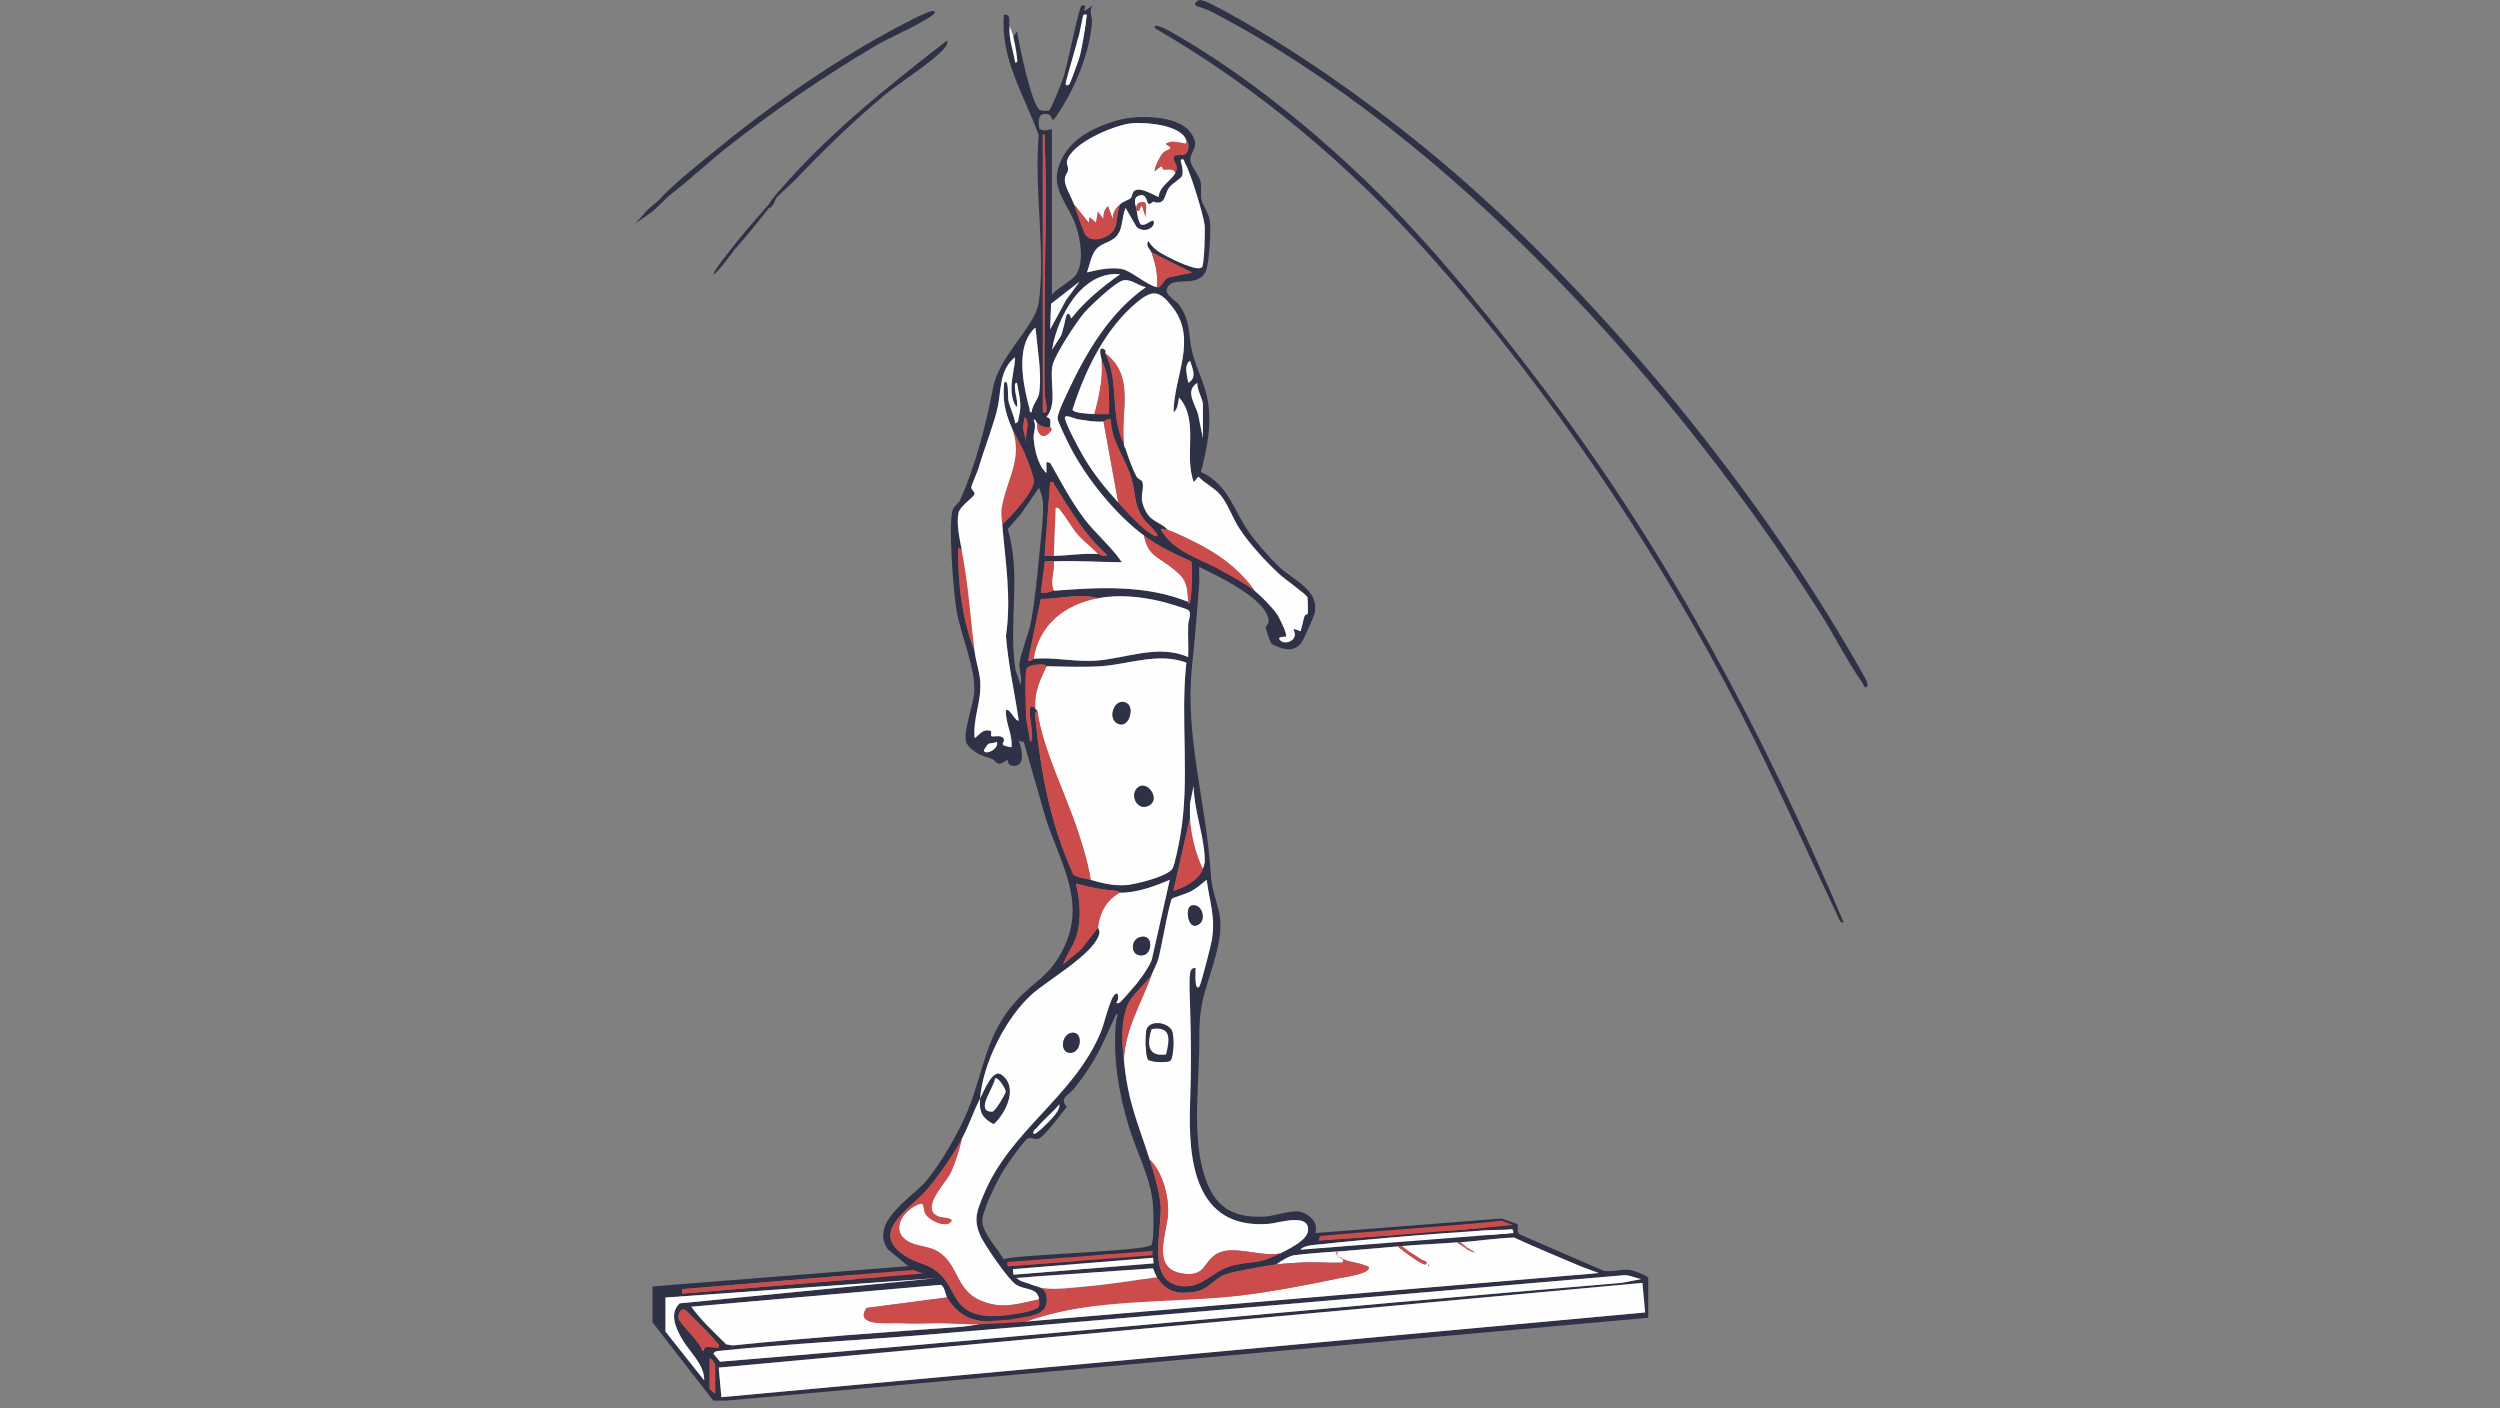<svg xmlns="http://www.w3.org/2000/svg" id="Layer_1" data-name="Layer 1" viewBox="0 0 300 169"><rect x="0" y="0" width="300" height="169" fill="#808080" stroke="none"/><defs><style>      .cls-1 {        fill: #2f3147;      }      .cls-2 {        fill: #cc4c4c;      }      .cls-3 {        fill: #fefefe;      }    </style></defs><path class="cls-1" d="M179.59,25.27c16.78,15.72,33.13,36.19,44.26,56.16.12.22.34.79.22.94-.31.4-.49-.3-.57-.41-1.81-2.58-3.37-5.7-5.08-8.4-17.28-27.24-44.35-57.35-73.27-72.27-.31-.16-1.64-.56-1.69-.63-.17-.22.18-.66.54-.66.96-.01,7.12,3.69,8.36,4.46,9.52,5.86,19.07,13.17,27.22,20.81Z"></path><path class="cls-1" d="M165.7,23.49c7.09,7.06,14.02,15.78,20.05,23.79,14.66,19.5,25.96,40.92,35.47,63.36-.34.41-.77-.87-.85-1.03-3.84-8.08-7.46-16.27-11.55-24.23-9.98-19.41-22.85-38.63-37.4-54.92-9.47-10.6-20.47-19.93-32.8-27.05-.43-.86,1.66.28,1.83.38,8.94,5.03,17.99,12.46,25.25,19.69Z"></path><path class="cls-1" d="M112.1,1.33c-.35-.32-4.96,2.22-5.67,2.61-7.21,3.96-14.59,9.17-20.94,14.4-1.53,1.26-4.9,3.93-6.42,5.68-.59.5-1.04.87-1.1.92-.55.4-1.36,1.68-2.09,2.12l2.22-1.54c.16-.07,1.12-.99,2.14-2,2.44-1.85,4.73-4.05,7.14-5.94,5.55-4.35,11.5-8.44,17.58-12.02,2.02-1.19,4.83-2.32,6.63-3.53.16-.11.79-.45.51-.7Z"></path><g><path class="cls-1" d="M113.65,4.86c-7.14,5.53-14.29,11.23-20.21,18.11-.09.11-.91,1.04-1.24,1.61-1.54,1.75-3.77,4.34-4.76,5.68-.9,1.1-1.86,2.46-1.83,2.65.23.06,1.58-1.65,2.48-2.88,1.14-1.28,2.89-3.41,4.15-5.04.03,0,.06-.01.1-.03.5-.21.62-.83.78-1.13.05-.07.1-.14.14-.2.64-.66,1.5-1.36,2.19-2.08,3.37-3.53,6.84-6.91,10.59-10.06,1.91-1.6,5.9-4.05,7.3-5.73.24-.29.39-.49.31-.9Z"></path><path class="cls-1" d="M91.68,25.18c.14.07.14.15,0,.22v-.22Z"></path><path class="cls-2" d="M138.17,150.19l-.76.45-6.3.43c.08-.4.43-.41.76-.45,2.04-.22,4.25-.13,6.3-.43Z"></path><g><path class="cls-1" d="M121.6,4.42l.44-.66c.23,1.4,1.77,9.1,2.8,9.46.22.08.8.1,1.03.05s1.58-3.51,1.76-4.03c.42-1.27,1.82-8.27,2.15-8.57.02-.02.47-.08.44.11l-.11.56.99-.66c-.5.71,0,1.38-.06,2.04-.34,3.99-2.27,8.45-4.59,11.65-.42-.04-.14-.56-.77-.67-1.2-.21-1.08.86-.96,1.75.52.32.97.19,1.51.03v19.88c.6-.74,2.43-1.71,2.88-2.37,1.05-1.54.53-4.43-.07-6.08-.86-2.36-2.85-4.2-2.04-6.8,1.01-3.28,4.02-4.77,7.13-5.68,2.28-.66,7.08-.64,8.66,1.37,1.43,1.82-.06,2.3.06,3.5.06.62,1.07,1.79,1.22,2.51s-.04,1.41.1,2.11c.16.81.89,1.57,1.03,2.72.13,1.05-.1,5.23-.55,6.03-1,1.78-3.48.58-4.39,1.58s.74,1.64,1.3,2.43c1.33,1.89,1.03,3.57,1.5,5.56.45,1.89,1.52,3.79,1.88,5.85.5,2.9-.1,5.72-.83,8.54,3.37,1.54,3.94,4.73,5.88,7.4.78,1.08,2.54,3.09,3.51,4,1.68,1.59,4.85,2.75,4.26,5.56-.06.3-1.3,3.1-1.49,3.38-.62.94-1.35,1.07-2.39.84-.27-.06-1.26-.47-1.38-.66-.05-.08-.6-1.68-.61-1.77-.02-.31.38-.5.36-.81-.1-1.79-2.69-3.44-4.09-4.3s-2.84-1.52-4.26-2.25c-.04.69.05,1.4,0,2.1-.25,3.32-.54,6.73-.87,9.95-.85,8.29,1.75,16.5,2.25,24.67.23,3.85,1.93,4.48.77,9.27-1.04,4.29-2.18,5.68-2.13,10.43s-.83,10.89.32,15.58c1.03,4.2,2.96,6.21,7.52,5.97,1.26-.07,3.23-.84,4.3-.57s2.24,1.35,1.76,2.55l22.4-1.75c.29.15,1.81.6,1.86.68.17.27-.18,1.06.38,1.27l10.02,4.34c1.09.15,2.03-.26,3.19-.1.36.05,2.12.69,2.12.97v4.75l-108.11,9.72-2.54.22h-1.55l-7.29-9.39v-4.31l30.7-2.43-2.48-2.04c-2.14-3.21,2.69-6.04,4.46-8.01s4.15-6.15,5.19-8.72c1.94-4.8,2.09-9.06,5.85-13.14,2.22-2.41,3.8-2.75,5.49-6,2.96-5.7-.26-10.4-2.01-15.8l-2.64-9.18-.61-.16c.33.86.89,3.01-.56,3.01-.87,0-.67-.6-.78-.69-.08-.06-.63.45-.99.44-.41-.01-.57-.5-.93-.61-1.08-.35-1.55-.43-2.51-1.24-.19-.16-.49-.56-.56-.79-.34-1.17.88-4.48.99-5.89.21-2.69-1.53-6.79-2.08-9.57-.4-2.02-1.09-10.94-.49-12.43.18-.45.66-.65.87-1.12,1.84-4.04,3.15-9.2,3.96-13.49.73-3.87,5.06-7.31,5.48-10.21.85-5.99-.59-13.88,0-20.07-1.71-4.76-4.64-9.16-4.18-14.48.93-.04.55.87.66,1.32-.14,1.52.43,2.94.67,4.42.4.05.21-.5.19-.74-.07-.77-.25-1.59-.42-2.35ZM130.43,1.77c-.68-.11-.35.18-.43.55-.15.68-.26,1.4-.23,2.1.33.06.27-.41.33-.66.15-.65.22-1.33.33-1.99ZM128.67,7.33c-.47,1.65-.46,1.88-.66,2.72.68-.1.8-1.32.89-1.88.56-.64.97-2.39.89-3.2-.03-.31-.18-.67-.45-.34-.17.95-.5,1.74-.66,2.69ZM128.89,24.52c.28.76,1.05,3.16,1.35,3.62.75,1.16,2.95.39,3.48-.67.38-.74.32-2.09.69-2.95.41-.37,1.07-.55,1.26-.72.2-.18.19-.62.39-.83.64-.67,2.25.39,2.99.67.08-1.32,1.48-1.92,1.99-2.87s-.32-1.43-.21-1.86c.19-.78,1.88.48,1.78-1.57-.02-.33-.19-.4-.24-.54-.68-1.81-4.8-2.13-6.52-2-2.01.16-7.38,2.41-7.79,4.59-.06.34.18.66.14,1-.06.42-.45.63-.39,1.35s.81,2,1.1,2.79ZM125.14,16.12v33.35c.51.03.4.08.44-.34.06-.54-.21-1.35-.22-1.96-.07-2.95,0-5.93,0-8.84-.02-7.06.3-14.42,0-21.43-.01-.27.17-.82-.22-.77ZM138.17,30.26c-.1-.29-.81-.82-.33-1.32.5.86,1.16,1.28,2.02,1.74.67.36,3.96,2.02,4.4,1.37.25-.37.38-4.31.31-4.98-.13-1.23-1.7-6.35-2.32-7.41-.07-.13-.2-.84-.55-.43-.06.07.38,1.18.18,1.83-.13.41-1.2.92-1.6,1.49-.51.72-.41,1.77-1.33,1.77-.66,0-.33-.31-.78.05-.73.58-.29-1.2-1.39-.92-.97.24-.45,1.28-.37,1.74.11.62.11,1.15.47,1.74.55.34,1.33-.62,1.52-.41.42.47-.73,1.68-1.98.77l-1.33-2.31c-.46,1.01-.3,2.27-.92,3.17-.69,1.01-1.9.94-2.62,1.8-.61.72-.76,1.89-1.1,2.76,1.33-.31,2.88-.67,4.25-.39,1.06.22,3,1.96,4.14,2.16.61.11.76-1.1,1.55-1.22l2.65-.55-4.86-2.43ZM134.41,32.91c-4.61-.44-7.54,5.13-8.17,9.05l.99-1.54c.29-.36.67-2.56.77-2.65.38-.36.41.26.55.44,1.66-2.11,3.68-3.75,5.85-5.3ZM137.28,64.27c-3.41-2.53-6.93-6.89-8.87-10.67-.28-.55-1.48-2.97-1.5-3.36-.04-.64,1.02-2.78,1.35-3.49,2.2-4.65,4.98-9.3,9.24-12.29-.96-.17-1.85-1.13-2.86-.77s-3.79,2.99-4.54,3.86c-.91,1.05-3.59,5.12-3.81,6.35-.36,1.96.62,4.57-.71,6.13.68.19.42.62.44,1.21-.68.12-1.03-.08-1.55-.44-.18-.12-.14-.51-.44-.44.41.82-.05,1.46.01,2.28.1,1.31.54,3.26,1.53,4.12v-1.32s.45.1.45.1c1.29,2.27,2.52,4.63,4.1,6.72,1.4,1.85,3.21,3.3,4.51,5.21-2.71-.02-5.45-.21-8.17-.11-.36.01-.72-.05-1.08.02l-.47,3.73c.54.19,1.16-.19,1.55-.22,5.42-.43,10.97-.75,16.12,1.33.01,0,.11.43.22.11.25-1.63.29-3.28.18-4.93-2.05-.95-3.88-1.78-5.71-3.13ZM129.55,33.79l-3.42,2.65-.11,3.09,1.89-3.51,1.64-2.23ZM131.32,49.69c.59.02,1.18-.01,1.77,0,.01-2.13.11-4.47-.88-6.41-.02-.32-.62-2.04.41-1.29.08.06,0,.38.03.4,1.7,3.4.52,7.45,2.21,10.82,0,.07-.01.15,0,.22.04.24.19.35.22.44.24.81.89,2.55,1.27,3.26.21.39.66.46.72.65.33,1.18-.54,1.71.4,3.52.72,1.37,1.67,1.24,2.69,2.28-.19-.06-.65-.12-.88-.11,1.48,2.72,4.67,3.51,7.21,4.93,1.25.7,2.96,1.59,4.05,2.47.79.63,2.21,2.07,2.74,2.89.25.38,1.26,2.36,1.01,2.63-.03.03-1.16-.09-.66.44.6.64,2.32-.1,1.55-1.32.25-.11.85.26.88.22.06-.07.34-1.45.47-1.81.07-.2.38-.19.41-.34.02-.09-.02-1.82-.05-1.92-.09-.31-2.77-2.22-3.26-2.67-1.69-1.55-3.71-3.74-4.95-5.65-.82-1.27-1.38-3.01-2.33-4.07-.73-.82-1.8-1.29-2.55-2.09l-.55.66c-1.24-3.2.68-7.4-1.77-10.16-.09.5-.17,1.51-.66,1.77.01-4.25,2.91-8.7-.11-12.59-1.53-1.97-2.32-2.2-4.21-.66-3.85,3.13-6.32,8.29-7.8,12.93.04.45,2.17.53,2.61.54ZM123.81,49.47c.02-.86.79-1.53.9-2.31.34-2.42-.23-5.42-.45-7.85-.31.2-.76.85-.92,1.17-1.22,2.33-.48,6.01.2,8.5.06.23-.04.55.28.48ZM115.42,66.04l-.44-.33c-.05,4.23.45,8.53,1.99,12.48.16,1.29.6,2.39.67,3.63.15,2.4-.9,4.36-.67,6.75.66-.45.92-1.09,1.87-.89.24.05.03.56.12.65.16.15,1.14-.18,1.44.23.41.57-.9.83.98,1.11.18-1.52-.74-2.88-.66-4.42.4-.45,1.08,1.35,1.54,1.22-.5-3.4-1.27-6.73-1.54-10.16.68-4.63-.09-8.97-.44-13.36,1.03-1.02,3.72-3.82,3.77-5.19.02-.56-.65-2.24-.89-2.87-.45-1.17-1.29-2.52-1.77-3.64-.81-1.87-1.08-3.2-.88-5.3.56-.74.45,1.82.49,2.04.17.92.72,1.87.83,2.81.45-.09.36-.47.44-.77.41-1.58.02-2.55-.22-4.08-.37-.06-.24.54-.23.78.04.7.34,1.37.23,2.09-.4-.19-.6-1.29-.64-1.68-.14-1.51.36-2.8.41-4.28-1.93,1.54-1.63,3.93-2.08,5.98s-1.64,5.05-2.27,7.22c-.16.54-.89,2.13-.9,2.41-.02.32.43.53.38.81-.06.39-1.72,1.4-1.92,2.28-.29,1.27.15,3.17.4,4.48ZM142.59,45.94c1.12-.66.47-1.72.22-2.65-.82.59-.31,1.85-.22,2.65ZM144.35,52.57v-4.09c0-.49-.77-1.85-.66-2.54-1.61,1.01-.16,2.58.12,3.97l.54,2.66ZM134.19,60.3c.9.98,3.18,3.53,4.31,3.97,1.31.51-1.03-1.67-1.1-1.77-1.35-1.81-1.05-2.85-1.56-4.85-.62-2.44-2.51-4.6-2.54-7.29-.37-.18-.76.21-.88.22-.93.09-2.2-.13-3.14-.28-.37-.06-1.63-.7-1.48-.07.23.96,1.54,3.37,2.08,4.33,1.2,2.11,2.68,3.95,4.31,5.74ZM123.15,53.01c-.13-.69.14-1.42.14-2.06,0-.18-.04-.87-.36-.81l-.18,1.21.39,1.66ZM131.76,66.48c.22.01.83.47,1.1.11-2.75-2.42-4.43-5.42-6.35-8.44-.14-.22.02-.39-.49-.28l-.66,8.83c.37,0,.74,0,1.11,0,1.76-.02,3.46-.34,5.3-.22ZM122.48,82.16c.2-.76-.21-1.87-.15-2.51.11-1.17,1.15-3.67,1.42-5.17.42-2.38.72-5.25.94-7.67.16-1.8.6-4.99.45-6.64-.06-.66-.26-1.05-.46-1.64l-2.21,3.19-1.54,1.78c1.67,5.54.03,11.3.94,16.95l.6,1.71ZM131.76,71.78c-2.22-.61-4.6.09-6.86.1l-1.53,7.41c.33.15.59-.21.66-.22,2.11-.25,5.01.38,7.4.22,3.73-.25,7.48-2.02,11.15-.44.04-1.29-.04-2.59,0-3.87.02-.58.48-1.38.01-1.76-.25-.2-2.67-.9-3.18-1.02-2.52-.61-5.11-.87-7.65-.41ZM125.58,79.95s-.19-.2-.36-.21c-.52-.02-1.85,0-2.04.57s-.09,4.83-.04,5.72c.06.98.42,1.98.45,2.97.38,0,.24-.97.23-1.22-.05-.92-.3-1.68-.23-2.64.05-.66.37-.28.66-.11,0,.06.21.16.22.22-.38.23-.23.82-.2,1.19.66,6.55,1.8,12.44,4.51,18.47.33.4,1.57.52,2.09.67,1.48.41,2.7.74,4.28.63,1.09-.08,5.02-1.06,5.54-1.97.32-.56.8-3.12.94-3.92,1.19-6.84-.02-13.94.73-20.8-3.36-1.26-6.88.21-10.27.43-2.04.14-4.44.04-6.51,0ZM118.57,89.29s-.5.67-.5.71c0,.73,1.91-.11,1.54-.99-.3.22-.81.13-1.04.28ZM142.8,98.06l-1.99,8.83c1.36-.42,3.03-1.26,3.53-2.65.22-.61.26-.71.22-1.43-.14-2.77-1.3-5.71-1.32-8.5l-.44,2.1c0,.55-.03,1.11,0,1.65ZM134.41,107.12s-.24-.21-.53-.23c-1.74-.14-3.08-.38-4.77-.87.47,2.08.69,4.08.1,6.18-.36,1.27-1.22,2.31-1.65,3.54l2.21-1.87,1.98-2.55c0,.08.3.36.13.89-.78,2.41-6.12,5.39-8.09,7.17-3.11,2.82-5.86,8.29-6.18,12.48.43-.85,1.49-3.62,2.55-2.89,2.1,1.44.58,4.64-.92,5.97-1.4-.78-1.76-1.45-1.63-3.08-.8,1.57-1.37,3.31-2.21,4.86-.97,1.79-2.86,4.54-4.2,6.07-2.19,2.5-7.26,5.22-2.19,8.16,1.01.58,2.21.75,3.19,1.45,2.81,2.01,1.72,5.13,6.4,5.53,1.02.09,5.52-.37,6.04-1.15.1-.15.06-.62.04-.84-.15-1.44-1.7-1.07-2.76-1.76-.93-.6-3.89-4.92-4.35-6.03-.78-1.92-.28-2.93.45-4.72,3.17-7.8,10.77-11.73,14.06-19.51.43-1.01,1.04-3.71,1.56-4.4.59-.78.71.27.32.87.22.05.28,0,.45-.1.14-.08,1.74-1.92,1.98-2.22.69-.88,1.35-1.8,1.81-2.82l2.17-9.65c-1.75.76-4.04,1.58-5.96,1.55ZM153.63,150.4c.95-.5,3.26-1.57,3.33-2.76.13-2.16-3.53-.87-4.77-.78-8.81.65-9.64-7.54-9.39-14.47.15-4.27.12-7.43,0-11.69-.03-1.03-.15-3.08.01-3.98.07-.38.24-.62.66-.55.02.13-.2,2.9.44,2.21.19-.21,1.37-4.84,1.48-5.48.51-2.84-.24-4.58-.6-7.33-.6.48-1.16.98-1.84,1.36-.52.29-2.22.81-2.31.89-.31.31-1.33,6.11-1.61,7.11-.24.86-.62,1.45-.87,2.11-.77,1.14-2.44,2.42-2.88,3.63-.81,2.23-.64,4.3-.43,6.53.48,5.02,1.63,7.39,3.09,11.93.49,1.52,1.19,3.86,1.32,5.41.25,2.97-1.81,9.17,2.38,9.77,2.74.39,3.86-2,6.62-2.54,2.43-.47,3.01-.16,5.35-1.38ZM133.68,122.29c-.05.1-1.19,2.59-1.29,2.79-1.05,2.18-1.99,3.67-3.51,5.55-.69.85-1.79,1.1-.87,2.22-.68.75-2.5,3.39-3.33,3.76-.56.25-.99-.26-1.44.08-.56.43-2.4,3.06-2.85,3.8-.71,1.17-2.68,5.02-2.51,6.22.21,1.5,1.82,3.07,2.54,4.38,2.01-.57,17.28-.95,17.75-1.7.35-.55.26-4.15.17-5.01-.3-3.15-2-6.26-2.9-9.25-1.22-4.04-1.97-8.54-1.49-12.76,0,0,.23-.62.13-.68-.05-.03-.1-.03-.13.02-.04.09-.24.5-.29.6ZM119.4,129.42c-.05,1-2.5,4.02-.32,3.98.34,0,1.56-2.1,1.6-2.36.06-.33-.92-1.88-1.28-1.62ZM124.03,136.05c.24.24,2.11-1.72,2.32-1.98.35-.44.83-.93.77-1.55-.8.97-1.85,1.8-2.65,2.76-.21.25-.54.36-.44.77ZM180.35,146.87c-.69.02-1.39-.06-2.08.02-.21.02-.83.1-.79.42l2.87-.44ZM176.15,147.09c-2.02.38-4.31.19-6.3.44-.3.04-.69.16-.33.44,2.02-.38,4.31-.19,6.3-.44.3-.04.69-.16.33-.44ZM181.45,147.53c-1.35.18-3.02.05-4.31.22-.3.04-.69.16-.33.44,1.42,0,2.9-.05,4.31-.22.33-.04.68-.18.33-.44ZM167.98,147.75c-2.81.4-5.69.33-8.5.66-.28.03-1.17.08-1.22.44l9.39-.66.33-.44ZM176.59,148.2c-.64.09-1.24-.24-1.87-.23-1.88.02-4.05.22-6.31.41-3.39.28-6.95.61-9.82.93-.72.08-2.15.1-2.54.66l20.54-1.76ZM175.27,149.08c-.15.01-.3-.01-.44,0-2.2.17-4.43.25-6.63.44-.39.03-5.31.48-7.73.66-.19.01-4.26.31-5.18.45-.63.1-1.59.7-2.11,1.09-1.18.16-5.27.86-6.18,1.22-1.3.5-2.03,1.85-3.67,2.08-2.18.31-3.3,0-4.51-1.75-.22-.32-.31-.72-.48-1.07l-14.45,1.05c-.33-.08-.32.44-.41.44-.2-.01-.98-.52-1.01.02,1.08.34,1.63.58,2.18.73.46.13.82.51.91.98.43,2.36-1.51,2.56-3.75,2.93-.01.37,1.02.26,1.24.23.46-.05.51,0,.78-.09l67.33-5.67-1.61-.92c-2.57-1.09-5.25-2.2-7.87-3.4-2.14.07-4.29.41-6.42.57ZM138.17,150.19c-2.05.3-4.27.21-6.3.43-.33.04-.68.05-.76.45l6.3-.43.76-.45ZM129.99,150.85c-2.83.23-5.66.49-8.51.66-.44.03-.64-.17-.55.44l8.73-.66.33-.44ZM138.37,150.93l-16.82,1.36.05.67,16.82-1.36-.05-.67ZM107.03,152.83c-1.1.07-2.29-.2-3.32.33,0,.38,2.91-.07,3.32-.11.95-.1,1.92-.24,2.87-.33,0-.18-2.04-.13-2.34-.12s-.5.23-.53.23ZM81.83,154.7l.04.53,20.99-1.75-.04-.53-20.99,1.75ZM196.91,153.5c-.77-.18-1.49-.58-2.31-.45-27.61,2.37-55.22,4.74-82.83,7.07-8.45.71-16.98,1.1-25.41,1.98-.33.03-.55.03-.76.34l.8.96c36.06-2.96,72.11-6.44,108.18-9.46l2.32-.44ZM79.86,155.7v4.09l4.64,5.85c.07-1.9-1.82-3.44-2.74-5.1-.7-1.26-1.44-2.95-.2-4.14l30.77-3.02-32.47,2.32ZM113.65,155.7c-.19-.31-.31-1.4-.79-1.51l-29.91,2.62c1.21,1.67,2.74,3.06,4.2,4.52l.76.13c9.04-.93,18.12-1.58,27.18-2.22.81-.06,1.99-.21,2.76-.44.25-.01.72.15.66-.22-2.25-.08-3.69-.99-4.86-2.87ZM197.09,153.94l-110.84,10.17.33,3.55,110.84-10.17-.33-3.55ZM86.26,161.67c.1-.38-.16-.44-.33-.66-.83-1.08-2.44-2.52-3.46-3.61-.73-.77-1.17.3-1.04.8.19.74,2.63,2.85,2.84,3.91h.21c-.18-.88,1.53-.23,1.77-.44ZM85.82,167.19v-3.42c0-.09-.43-.77-.66-.77v3.64s.5.55.66.55Z"></path><path class="cls-3" d="M121.6,4.42c.16.76.35,1.57.42,2.35.02.25.2.79-.19.74-.23-1.47-.81-2.9-.67-4.42.09.37.37.97.44,1.33Z"></path><path class="cls-3" d="M134.41,107.12c1.92.04,4.21-.78,5.96-1.55l-2.17,9.65c-.46,1.03-1.12,1.95-1.81,2.82-.24.3-1.84,2.14-1.98,2.22-.16.1-.23.15-.45.1.39-.59.27-1.64-.32-.87-.52.69-1.14,3.38-1.56,4.4-3.28,7.79-10.88,11.72-14.06,19.51-.73,1.78-1.23,2.8-.45,4.72.45,1.12,3.41,5.43,4.35,6.03,1.07.69,2.61.32,2.76,1.76-2.53.54-4.38,1.23-6.93.19-2.99-1.22-2.7-4.07-4.89-5.71-1.3-.98-2.86-.72-4.02-1.5-2.15-1.42-.28-3.91,1.61-4.46.47-.14.33.73.57,1.18.45.82,2.38,1.73,3.06,1.02.49-.5-1.05-.51-1.29-.59-2.63-.86.64-4.02,1.26-5.29.57-1.18,1.05-2.77,1.35-4.06.84-1.55,1.4-3.29,2.21-4.86-.13,1.63.23,2.3,1.63,3.08,1.5-1.34,3.02-4.53.92-5.97-1.06-.72-2.12,2.05-2.55,2.89.32-4.19,3.07-9.67,6.18-12.48,1.97-1.78,7.31-4.76,8.09-7.17.17-.52-.14-.81-.13-.89.2-1.79,1.04-3.36,2.65-4.2ZM136.78,112.46c-1.17.34-1.17,2.39.38,2.17,1.13-.16,1.3-2.67-.38-2.17ZM128.61,123.93c-1.21.17-1.48,2.31-.26,2.41,1.45.12,1.69-2.62.26-2.41Z"></path><path class="cls-3" d="M125.58,79.95c2.07.04,4.47.13,6.51,0,3.39-.23,6.91-1.7,10.27-.43-.75,6.86.46,13.96-.73,20.8-.14.8-.62,3.36-.94,3.92-.52.91-4.45,1.89-5.54,1.97-1.58.11-2.8-.22-4.28-.63-.31-1.95-.88-3.82-1.49-5.69-1.51-4.63-4.26-9.9-4.92-14.63,0-.06-.22-.16-.22-.22-.19-1.86.55-3.45,1.33-5.08ZM135.26,84.41c-1.56-.96-2.59,2.15-.87,2.51,1.14.24,1.71-1.99.87-2.51ZM136.45,94.58c-.9.91.07,2.89,1.5,2.04,1.35-.8-.38-3.18-1.5-2.04Z"></path><path class="cls-3" d="M138.17,117.05c.25-.67.63-1.25.87-2.11.28-1,1.3-6.81,1.61-7.11.09-.09,1.78-.6,2.31-.89.68-.38,1.24-.88,1.84-1.36.36,2.75,1.11,4.5.6,7.33-.11.63-1.29,5.27-1.48,5.48-.64.69-.42-2.08-.44-2.21-.42-.07-.59.17-.66.55-.16.9-.04,2.95-.01,3.98.12,4.26.15,7.42,0,11.69-.25,6.93.58,15.12,9.39,14.47,1.24-.09,4.91-1.38,4.77.78-.07,1.19-2.38,2.26-3.33,2.76-2.31.5-5.78-1.14-7.72.12-1.59,1.04-1.26,2.74-4.08,2.29-3.75-.6-1.79-4.84-1.67-7.16.1-2.15-.65-5-2.2-6.51-1.46-4.54-2.62-6.91-3.09-11.93.13-3.66,2.08-6.82,3.31-10.16ZM142.94,108.68c-.71.23-.44,2.66.59,2.39,1.45-.38.74-2.82-.59-2.39ZM137.78,127.16c.28.28,2.43.46,2.72.06.35-.5.42-2.87.16-3.49-.43-1.01-2.54-1.38-3.03-.27-.23.52-.19,3.35.16,3.7Z"></path><path class="cls-3" d="M131.32,49.69c-.45-.02-2.57-.1-2.61-.54,1.48-4.65,3.95-9.8,7.8-12.93,1.88-1.53,2.68-1.31,4.21.66,3.02,3.89.12,8.34.11,12.59.49-.26.57-1.27.66-1.77,2.44,2.75.53,6.95,1.77,10.16l.55-.66c.75.81,1.82,1.27,2.55,2.09.95,1.07,1.51,2.81,2.33,4.07,1.24,1.92,3.26,4.1,4.95,5.65.49.45,3.17,2.36,3.26,2.67.03.09.07,1.82.05,1.92-.03.14-.34.14-.41.34-.13.36-.41,1.73-.47,1.81-.03.04-.63-.33-.88-.22.77,1.23-.94,1.96-1.55,1.32-.5-.53.63-.41.66-.44.25-.27-.77-2.25-1.01-2.63-.53-.82-1.95-2.26-2.74-2.89-1.38-2.09-3.63-3.89-5.81-5.12-1.01-.57-3.55-1.85-4.57-2.17-1.02-1.04-1.97-.91-2.69-2.28-.95-1.81-.07-2.35-.4-3.52-.05-.19-.51-.27-.72-.65-.38-.71-1.04-2.45-1.27-3.26l-.22-.44c-.01-.07,0-.15,0-.22-.39-3.99,1.36-8.08-2.21-10.82-.03-.02.05-.34-.03-.4-1.04-.76-.44.96-.41,1.29.16,2.21-.3,4.3-.88,6.4Z"></path><path class="cls-3" d="M126.02,51.24c-.02-.6.24-1.03-.44-1.21,1.33-1.56.36-4.17.71-6.13.22-1.23,2.9-5.3,3.81-6.35.75-.87,3.58-3.52,4.54-3.86s1.9.6,2.86.77c-4.27,2.99-7.04,7.63-9.24,12.29-.33.71-1.39,2.85-1.35,3.49.03.39,1.22,2.82,1.5,3.36,1.95,3.79,5.46,8.15,8.87,10.67.45,2.34,1.56,2.49,3.08,3.66,1.86,1.44,2.09,1.8,2.22,4.29-5.16-2.07-10.7-1.75-16.12-1.33-.53-1.2.12-2.3,0-3.53,2.72-.1,5.46.09,8.17.11-1.3-1.91-3.1-3.36-4.51-5.21-1.58-2.09-2.81-4.45-4.1-6.72l-.45-.1v1.32c-.99-.86-1.43-2.82-1.53-4.12-.06-.82.39-1.46-.01-2.28.3-.07.26.32.44.44-.11,1.21.64,2.12,1.57,1,.34-.41-.02-.5-.02-.56Z"></path><path class="cls-3" d="M131.76,71.78c2.54-.46,5.13-.2,7.65.41.51.12,2.93.82,3.18,1.02.47.38,0,1.18-.01,1.76-.04,1.29.05,2.59,0,3.87-3.67-1.58-7.43.19-11.15.44-2.38.16-5.28-.47-7.4-.22.63-4.11,3.79-6.57,7.73-7.29Z"></path><path class="cls-3" d="M142.36,16.79c.1.73-.26.37-.66.34-.57-.04-.88-.25-1.55,0-.73.27.6.32.22.77-.03.04-.56.17-.89.55-.25.3-1.07,1.85-.88,2.1,1.24-1.14.7-.31,1.03-.22.44.11,1.16-.26,1.4.44-.51.95-1.91,1.56-1.99,2.87-.74-.28-2.35-1.34-2.99-.67-.19.2-.18.65-.39.83-.19.17-.85.35-1.26.72-.56.51-.85.97-.89,1.77l-.55-1.54c-.47.37-.58.97-.55,1.54l-.66-.88-.23,1.32-.77-.66-.11.66-1.76-2.21c-.29-.78-1.05-2.09-1.1-2.79s.33-.93.39-1.35c.05-.34-.2-.66-.14-1,.41-2.18,5.78-4.43,7.79-4.59,1.72-.14,5.84.18,6.52,2Z"></path><path class="cls-3" d="M136.4,25.18c-.08-.46-.6-1.5.37-1.74,1.1-.27.66,1.5,1.39.92.45-.35.12-.05.78-.05.93,0,.83-1.05,1.33-1.77.4-.57,1.47-1.08,1.6-1.49.2-.65-.24-1.76-.18-1.83.35-.41.47.31.55.43.62,1.06,2.19,6.18,2.32,7.41.07.67-.06,4.61-.31,4.98-.45.66-3.74-1-4.4-1.37-.86-.46-1.51-.88-2.02-1.74-.47.51.23,1.04.33,1.32.49,1.39.82,2.7.66,4.2-1.13-.2-3.08-1.94-4.14-2.16-1.37-.28-2.92.08-4.25.39.34-.87.49-2.04,1.1-2.76.72-.86,1.93-.79,2.62-1.8.62-.9.46-2.15.92-3.17l1.33,2.31c1.25.92,2.41-.3,1.98-.77-.19-.21-.97.75-1.52.41-.35-.59-.36-1.11-.47-1.74.41.5.38-.57.66-.44l.44,1.32c-.11-.9.47-2.11-.74-1.74-.36.11-.49.69-.36.85Z"></path><path class="cls-2" d="M130.88,105.57c-.52-.14-1.76-.27-2.09-.67-2.7-6.03-3.85-11.92-4.51-18.47-.04-.36-.18-.96.2-1.19.66,4.72,3.41,10,4.92,14.63.61,1.87,1.18,3.74,1.49,5.69Z"></path><path class="cls-2" d="M115.42,136.71c-.3,1.29-.78,2.88-1.35,4.06-.62,1.27-3.89,4.43-1.26,5.29.24.08,1.77.08,1.29.59-.69.71-2.62-.19-3.06-1.02-.24-.45-.1-1.32-.57-1.18-1.89.55-3.76,3.04-1.61,4.46,1.17.77,2.73.52,4.02,1.5,2.19,1.65,1.9,4.49,4.89,5.71,2.55,1.04,4.4.34,6.93-.19.02.22.06.69-.04.84-.52.79-5.02,1.24-6.04,1.15-4.68-.4-3.59-3.52-6.4-5.53-.97-.7-2.18-.87-3.19-1.45-5.07-2.95,0-5.66,2.19-8.16,1.34-1.53,3.23-4.28,4.2-6.07Z"></path><path class="cls-2" d="M153.63,150.4c-2.35,1.22-2.92.91-5.35,1.38-2.76.53-3.88,2.93-6.62,2.54-4.19-.6-2.13-6.8-2.38-9.77-.13-1.56-.83-3.89-1.32-5.41,1.55,1.51,2.31,4.36,2.2,6.51-.11,2.32-2.08,6.57,1.67,7.16,2.82.45,2.49-1.26,4.08-2.29,1.94-1.26,5.41.38,7.72-.12Z"></path><path class="cls-3" d="M132.42,50.58l1.77,9.72c-1.63-1.79-3.11-3.63-4.31-5.74-.54-.95-1.85-3.37-2.08-4.33-.15-.64,1.12,0,1.48.07.94.15,2.22.37,3.14.28Z"></path><path class="cls-2" d="M134.41,107.12c-1.61.84-2.45,2.41-2.65,4.2l-1.98,2.55-2.21,1.87c.43-1.23,1.29-2.27,1.65-3.54.59-2.09.37-4.09-.1-6.18,1.68.49,3.03.73,4.77.87.29.02.51.23.53.23Z"></path><path class="cls-2" d="M132.42,50.58c.12-.01.52-.4.88-.22.03,2.69,1.92,4.85,2.54,7.29.51,2,.2,3.04,1.56,4.85.07.1,2.41,2.28,1.1,1.77-1.13-.44-3.41-2.99-4.31-3.97l-1.77-9.72Z"></path><path class="cls-2" d="M120.28,62.95c-.1-1.2-.23-1.37.07-2.69.7-3.12,2.43-5.52,1.04-9.01.48,1.12,1.33,2.47,1.77,3.64.24.63.92,2.31.89,2.87-.06,1.38-2.74,4.17-3.77,5.19Z"></path><path class="cls-2" d="M126.46,66.7c-.37,0-.74,0-1.11,0l.66-8.83c.52-.11.35.06.49.28,1.92,3.02,3.6,6.02,6.35,8.44-.27.36-.88-.1-1.1-.11-.72-.79-1.6-1.41-2.32-2.21-.82-.9-1.43-2.14-2.13-2.95-.2-.23-.21-.46-.62-.37l-.22,5.74Z"></path><path class="cls-2" d="M131.76,71.78c-3.94.72-7.1,3.18-7.73,7.29-.08,0-.33.37-.66.22l1.53-7.41c2.26,0,4.64-.71,6.86-.1Z"></path><path class="cls-3" d="M131.76,66.48c-1.84-.12-3.54.2-5.3.22l.22-5.74c.41-.1.43.14.62.37.7.81,1.31,2.05,2.13,2.95.73.8,1.6,1.41,2.32,2.21Z"></path><path class="cls-2" d="M140.15,63.61c1.02.32,3.56,1.6,4.57,2.17,2.18,1.22,4.44,3.03,5.81,5.12-1.09-.87-2.8-1.77-4.05-2.47-2.54-1.42-5.73-2.22-7.21-4.93.23,0,.69.05.88.11Z"></path><path class="cls-3" d="M123.81,49.47c-.33.07-.22-.25-.28-.48-.68-2.49-1.42-6.17-.2-8.5.17-.32.61-.97.92-1.17.22,2.43.79,5.43.45,7.85-.11.78-.87,1.44-.9,2.31Z"></path><path class="cls-2" d="M144.35,104.25c-.5,1.39-2.17,2.23-3.53,2.65l1.99-8.83c.1,1.99.65,4.4,1.55,6.18Z"></path><path class="cls-3" d="M134.41,32.91c-2.17,1.55-4.2,3.18-5.85,5.3-.14-.18-.17-.8-.55-.44-.1.09-.48,2.29-.77,2.65l-.99,1.54c.63-3.92,3.56-9.49,8.17-9.05Z"></path><path class="cls-2" d="M137.28,64.27c1.82,1.35,3.65,2.18,5.71,3.13.11,1.65.06,3.3-.18,4.93-.11.32-.21-.1-.22-.11-.13-2.49-.37-2.86-2.22-4.29-1.52-1.17-2.63-1.32-3.08-3.66Z"></path><path class="cls-2" d="M115.42,66.04c.84,4.47.99,7.77,1.55,12.15-1.54-3.94-2.04-8.25-1.99-12.48l.44.33Z"></path><path class="cls-2" d="M128.89,24.52l1.76,2.21.11-.66.77.66.23-1.32.66.88c-.02-.57.09-1.17.55-1.54l.55,1.54c.03-.79.33-1.26.89-1.77-.37.87-.31,2.21-.69,2.95-.54,1.05-2.74,1.83-3.48.67-.29-.46-1.06-2.86-1.35-3.62Z"></path><path class="cls-2" d="M134.85,53.23c-1.69-3.37-.51-7.42-2.21-10.82,3.57,2.74,1.82,6.83,2.21,10.82Z"></path><path class="cls-2" d="M125.58,79.95c-.78,1.63-1.52,3.22-1.33,5.08-.3-.17-.61-.56-.66.11-.07.97.18,1.73.23,2.64.01.26.15,1.22-.23,1.22-.04-.99-.39-1.99-.45-2.97-.06-.89-.15-5.17.04-5.72s1.52-.59,2.04-.57c.17,0,.32.21.36.21Z"></path><path class="cls-2" d="M125.14,16.12c.39-.05.21.5.22.77.29,7.01-.03,14.38,0,21.43,0,2.91-.06,5.89,0,8.84.01.62.28,1.42.22,1.96-.04.42.07.37-.44.34V16.12Z"></path><path class="cls-2" d="M134.85,127.21c-.21-2.23-.39-4.29.43-6.53.44-1.21,2.12-2.49,2.88-3.63-1.23,3.34-3.18,6.5-3.31,10.16Z"></path><path class="cls-3" d="M144.35,104.25c-.89-1.78-1.45-4.19-1.55-6.18-.03-.55,0-1.1,0-1.65l.44-2.1c.02,2.8,1.18,5.74,1.32,8.5.04.72,0,.82-.22,1.43Z"></path><path class="cls-2" d="M142.36,16.79c.05.14.23.21.24.54.1,2.05-1.58.79-1.78,1.57-.11.43.73.9.21,1.86-.24-.7-.96-.33-1.4-.44-.33-.09.22-.92-1.03.22-.19-.25.63-1.81.88-2.1.33-.39.85-.51.89-.55.38-.45-.96-.5-.22-.77.66-.25.98-.03,1.55,0,.4.03.76.4.66-.34Z"></path><path class="cls-2" d="M138.17,30.26l4.86,2.43-2.65.55c-.79.11-.93,1.33-1.55,1.22.16-1.5-.17-2.81-.66-4.2Z"></path><path class="cls-2" d="M132.2,43.29c.99,1.94.9,4.28.88,6.41-.59-.01-1.18.02-1.77,0,.58-2.11,1.04-4.2.88-6.4Z"></path><polygon class="cls-3" points="129.55 33.79 127.92 36.02 126.02 39.53 126.13 36.45 129.55 33.79"></polygon><path class="cls-2" d="M126.46,67.36c.12,1.23-.53,2.34,0,3.53-.39.03-1,.41-1.55.22l.47-3.73c.35-.08.72-.01,1.08-.02Z"></path><path class="cls-3" d="M144.35,52.57l-.54-2.66c-.28-1.38-1.73-2.96-.12-3.97-.11.69.66,2.05.66,2.54v4.09Z"></path><path class="cls-3" d="M124.03,136.05c-.1-.42.23-.52.44-.77.8-.96,1.85-1.79,2.65-2.76.06.61-.41,1.1-.77,1.55-.21.27-2.08,2.22-2.32,1.98Z"></path><path class="cls-3" d="M128.31,10.12c-.18.18-.48.16-.43-.13.1-.67,1.34-4.69,1.46-5.35.17-.21.6-2.96.67-2.81.03.06.32.28.24,1.19-.02.25-.31,2.22-.6,3.43-.26,1.09-1.37,3.88-1.34,3.68Z"></path><path class="cls-3" d="M142.59,45.94c-.09-.8-.6-2.06.22-2.65.25.93.9,1.99-.22,2.65Z"></path><path class="cls-2" d="M126.02,51.24c0,.06.37.14.02.56-.93,1.12-1.68.21-1.57-1,.52.36.87.56,1.55.44Z"></path><path class="cls-3" d="M118.57,89.29c.23-.15.74-.07,1.04-.28.37.88-1.55,1.73-1.54.99,0-.04.46-.69.5-.71Z"></path><path class="cls-2" d="M123.15,53.01l-.39-1.66.18-1.21c.31-.06.36.63.36.81,0,.64-.27,1.37-.14,2.06Z"></path><path class="cls-3" d="M130.43,1.77c-.11.65-.18,1.34-.33,1.99-.06.24,0,.71-.33.66-.03-.7.08-1.42.23-2.1.08-.38-.25-.66.43-.55Z"></path><path class="cls-2" d="M135.07,53.89c-.03-.09-.18-.2-.22-.44l.22.44Z"></path><path class="cls-3" d="M115.42,66.04c-.25-1.31-.68-3.21-.4-4.48.2-.89,1.87-1.89,1.92-2.28.04-.28-.4-.5-.38-.81.02-.27.75-1.87.9-2.41.63-2.17,1.84-5.23,2.27-7.22s.15-4.44,2.08-5.98c-.05,1.49-.55,2.77-.41,4.28.04.39.23,1.49.64,1.68.11-.72-.19-1.39-.23-2.09-.01-.24-.14-.84.23-.78.24,1.53.63,2.5.22,4.08-.08.31,0,.69-.44.77-.11-.94-.66-1.9-.83-2.81-.04-.22.07-2.78-.49-2.04-.2,2.1.08,3.43.88,5.3,1.4,3.49-.34,5.89-1.04,9.01-.3,1.33-.16,1.5-.07,2.69.36,4.39,1.12,8.73.44,13.36.27,3.43,1.04,6.77,1.54,10.16-.46.13-1.14-1.66-1.54-1.22-.08,1.54.83,2.89.66,4.42-1.87-.28-.57-.54-.98-1.11-.3-.41-1.28-.08-1.44-.23-.09-.09.11-.6-.12-.65-.96-.2-1.22.45-1.87.89-.23-2.38.82-4.35.67-6.75-.08-1.24-.51-2.34-.67-3.63-.56-4.38-.7-7.68-1.55-12.15Z"></path><path class="cls-1" d="M128.61,123.93c1.43-.21,1.19,2.53-.26,2.41-1.22-.1-.95-2.23.26-2.41Z"></path><path class="cls-1" d="M136.78,112.46c1.68-.49,1.51,2.02.38,2.17-1.55.22-1.55-1.83-.38-2.17Z"></path><path class="cls-1" d="M135.26,84.41c.84.52.28,2.75-.87,2.51-1.72-.36-.7-3.47.87-2.51Z"></path><path class="cls-1" d="M136.45,94.58c1.12-1.13,2.84,1.25,1.5,2.04-1.42.84-2.39-1.13-1.5-2.04Z"></path><path class="cls-1" d="M137.78,127.16c-.35-.35-.38-3.18-.16-3.7.49-1.11,2.6-.74,3.03.27.26.62.19,2.99-.16,3.49-.28.4-2.44.22-2.72-.06ZM139.92,126.53c.44-1.77.68-3.42-1.72-3.04-.56,1.73-.53,3.35,1.72,3.04Z"></path><path class="cls-1" d="M142.94,108.68c1.33-.44,2.04,2,.59,2.39-1.03.27-1.3-2.16-.59-2.39Z"></path><path class="cls-2" d="M136.4,25.18c-.13-.16,0-.74.36-.85,1.21-.38.63.84.74,1.74l-.44-1.32c-.28-.13-.25.94-.66.44Z"></path><path class="cls-3" d="M119.4,129.42c.36-.27,1.34,1.29,1.28,1.62-.05.26-1.26,2.35-1.6,2.36-2.18.05.27-2.97.32-3.98Z"></path><path class="cls-3" d="M139.92,126.53c-2.25.31-2.28-1.31-1.72-3.04,2.4-.37,2.16,1.27,1.72,3.04Z"></path></g><g><rect class="cls-3" x="86.18" y="159.02" width="111.31" height="3.56" transform="translate(-14.1 13.63) rotate(-5.24)"></rect><path class="cls-3" d="M160.47,150.18c.11.02-.14.38,0,.44.06.15.15.15.22.22.17.16.3.15.44.22.03.07.07.47-.11.44-1.61.07-3.26-.1-4.87-.01-.85.05-2.18.12-2.97.23.52-.39,1.48-1,2.11-1.09.92-.14,4.2-.41,5.18-.45Z"></path><path class="cls-3" d="M175.27,149.08c2.13-.16,4.28-.5,6.42-.57,2.62,1.2,5.3,2.31,7.87,3.4l2.31.86-68.8,5.82c2.72-.94,6.11-1.73,9.36-2.09,5.56-.62,11.24-.45,16.23-1.02,3.74-.43,8.33-1.31,12.04-2.09.73-.15,3.23-.49,3.53-1.11.18-.38-.26-.35-.44-.43-.9-.4-1.68-.3-2.65-.78-.07-.14-.37-.16-.44-.22s-.16-.19-.22-.22c-.04-.09.03-.31,0-.44,2.42-.19,4.87-.42,7.29-.62.36.4.52.47.44-.04,2.19-.19,4.43-.27,6.63-.44l1,.66.1-.1-.66-.55ZM169.21,150.28c-.43-.26-.68-.28-.6-.1.54-.15,2.2,1.76,2.46,1.54.42-.34-.32-.47-.44-.55-.46-.29-.96-.62-1.42-.9ZM171.4,151.73v.22c.14-.07.14-.15,0-.22Z"></path><path class="cls-3" d="M113.65,155.7l-9.66,1.26c-1.57,2.29,2.71,1.76,4.04,1.83,1.69.08,2.79.01,4.4,0,1.8-.02,3.63.1,5.42,0-.77.23-1.95.38-2.76.44-9.06.64-18.14,1.29-27.18,2.22l-.76-.13c-1.46-1.46-2.99-2.85-4.2-4.52l29.91-2.62c.48.11.6,1.2.79,1.51Z"></path><path class="cls-3" d="M196.91,153.5l-2.32.44c-36.07,3.02-72.12,6.51-108.18,9.46l-.8-.96c.21-.32.42-.31.76-.34,8.43-.88,16.96-1.27,25.41-1.98,27.61-2.33,55.22-4.7,82.83-7.07.82-.13,1.54.27,2.31.45Z"></path><path class="cls-2" d="M160.47,150.18c.03.13-.04.35,0,.44-.14-.06-.19-.43,0-.44Z"></path><path class="cls-2" d="M160.69,150.85c-.07-.07-.16-.08-.22-.22.07.03.14.16.22.22Z"></path><path class="cls-2" d="M161.13,151.07c-.15-.07-.27-.06-.44-.22.07.06.37.08.44.22Z"></path><path class="cls-2" d="M161.13,151.07c.98.48,1.75.38,2.65.78.18.08.62.05.44.43-.29.62-2.79.96-3.53,1.11-3.71.78-8.3,1.66-12.04,2.09-7.9.91-17.47.33-24.84,2.87-.27.09-.29.18-.75.24-.16.02-4.23.12-4.6-.01-.14-.05,3.15-.21,3.15-.31,2.26-.38,4.42-.48,3.95-2.9-.04-.21-.22-.57-.67-.83,0-.02.48.09.47.07,1.25.2,3.6-.1,4.97-.22,2.8-.24,5.71-.74,8.5-1.1,1.21,1.75,2.32,2.05,4.51,1.75,1.63-.23,2.37-1.58,3.67-2.08.92-.35,5-1.06,6.18-1.22.79-.11,2.13-.18,2.97-.23,1.61-.09,3.25.08,4.87.01.18.02.15-.37.11-.44Z"></path><path class="cls-2" d="M113.65,155.7c1.16,1.89,2.6,2.8,4.86,2.87.01.09,4.66-.03,4.62,0-.12.11-5.15.32-5.33.33-1.79.09-3.58-.14-5.37-.13-1.61.01-2.71.08-4.4,0-1.33-.06-5.61.46-4.04-1.83l9.66-1.26Z"></path><path class="cls-3" d="M79.86,155.7l32.47-2.32-30.77,3.02c-1.25,1.19-.5,2.88.2,4.14.92,1.66,2.81,3.2,2.74,5.1l-4.64-5.85v-4.09Z"></path><path class="cls-3" d="M125.36,154.6c-.32-.05-.27-.03-.47-.07-.35-.17-.82-.24-1.22-.42-.46-.17-.72-.22-1.18-.4-.23-.12-.36-.22-.54-.36.42-.01,1.78-.13,2.28-.18l14.13-.97c.17.34.26.75.48,1.07-2.8.36-5.7.86-8.5,1.1-1.37.12-3.71.42-4.97.22Z"></path><rect class="cls-3" x="121.56" y="151.61" width="16.87" height=".67" transform="translate(-11.82 10.97) rotate(-4.62)"></rect><path class="cls-3" d="M181.6,147.97l-25.54,1.99c.39-.56,1.82-.58,2.54-.66,4.78-.54,18.15-1.71,22.86-1.77.14.21.11.28.15.44Z"></path><path class="cls-2" d="M86.26,161.67c-.24.21-1.95-.44-1.77.44h-.21c-.21-1.06-2.65-3.17-2.84-3.91-.13-.5.31-1.57,1.04-.8,1.02,1.08,2.64,2.53,3.46,3.61.17.22.43.28.33.66Z"></path><polygon class="cls-2" points="81.83 154.7 109.57 152.39 110.78 152.82 81.87 155.23 81.83 154.7"></polygon><path class="cls-2" d="M138.31,150.1v.53l-17.37,1.32c-.09-.61-.17-.52.27-.55,2.84-.17,14.27-1.07,17.1-1.3Z"></path><path class="cls-2" d="M180.17,146.48l-2.15.86-10.52.87-9.24.65c.04-.36.06-.52.34-.55,2.81-.33,18.76-1.43,21.56-1.82Z"></path><path class="cls-2" d="M85.82,167.19c-.16,0-.66-.51-.66-.55v-3.64c.23,0,.66.68.66.77v3.42Z"></path><path class="cls-2" d="M180.17,146.48c.05.04,1.45.47,1.33.53-1.01.13-5.41.49-5.67.52-1.99.25-4.28.06-6.3.44-.36-.28.02-.4.33-.44,1.99-.25,8.3-.67,10.31-1.05Z"></path><path class="cls-3" d="M181.45,147.53c.35.27,0,.4-.33.44-1.41.17-2.89.23-4.31.22-.36-.28.02-.4.33-.44,1.29-.17,2.96-.04,4.31-.22Z"></path><path class="cls-2" d="M180.35,146.87l-2.87.44c-.04-.32.58-.4.79-.42.69-.07,1.39,0,2.08-.02Z"></path><path class="cls-2" d="M107.03,152.83s.25-.22.53-.23c.3-.02,2.34-.06,2.34.12-.95.09-1.92.23-2.87.33v-.22Z"></path><path class="cls-2" d="M168.2,149.52c.08.51-.09.44-.44.04.02,0,.05,0,.44-.04Z"></path><path class="cls-2" d="M175.27,149.08l.66.55-.1.1-1-.66c.15-.01.3.01.44,0Z"></path><path class="cls-2" d="M169.21,150.28c.46.28.96.61,1.42.9.12.07.86.2.44.55-.27.22-2.66-1.54-3.18-2.03.09-.11.12-.09.31-.18.15.06.83.65,1.01.76Z"></path><path class="cls-2" d="M175.93,149.63l1.1.66c-.18.06-1.06-.31-1.21-.56-.03-.05.07-.06.1-.1Z"></path><path class="cls-2" d="M171.4,151.73c.14.07.14.15,0,.22v-.22Z"></path></g></g></svg>